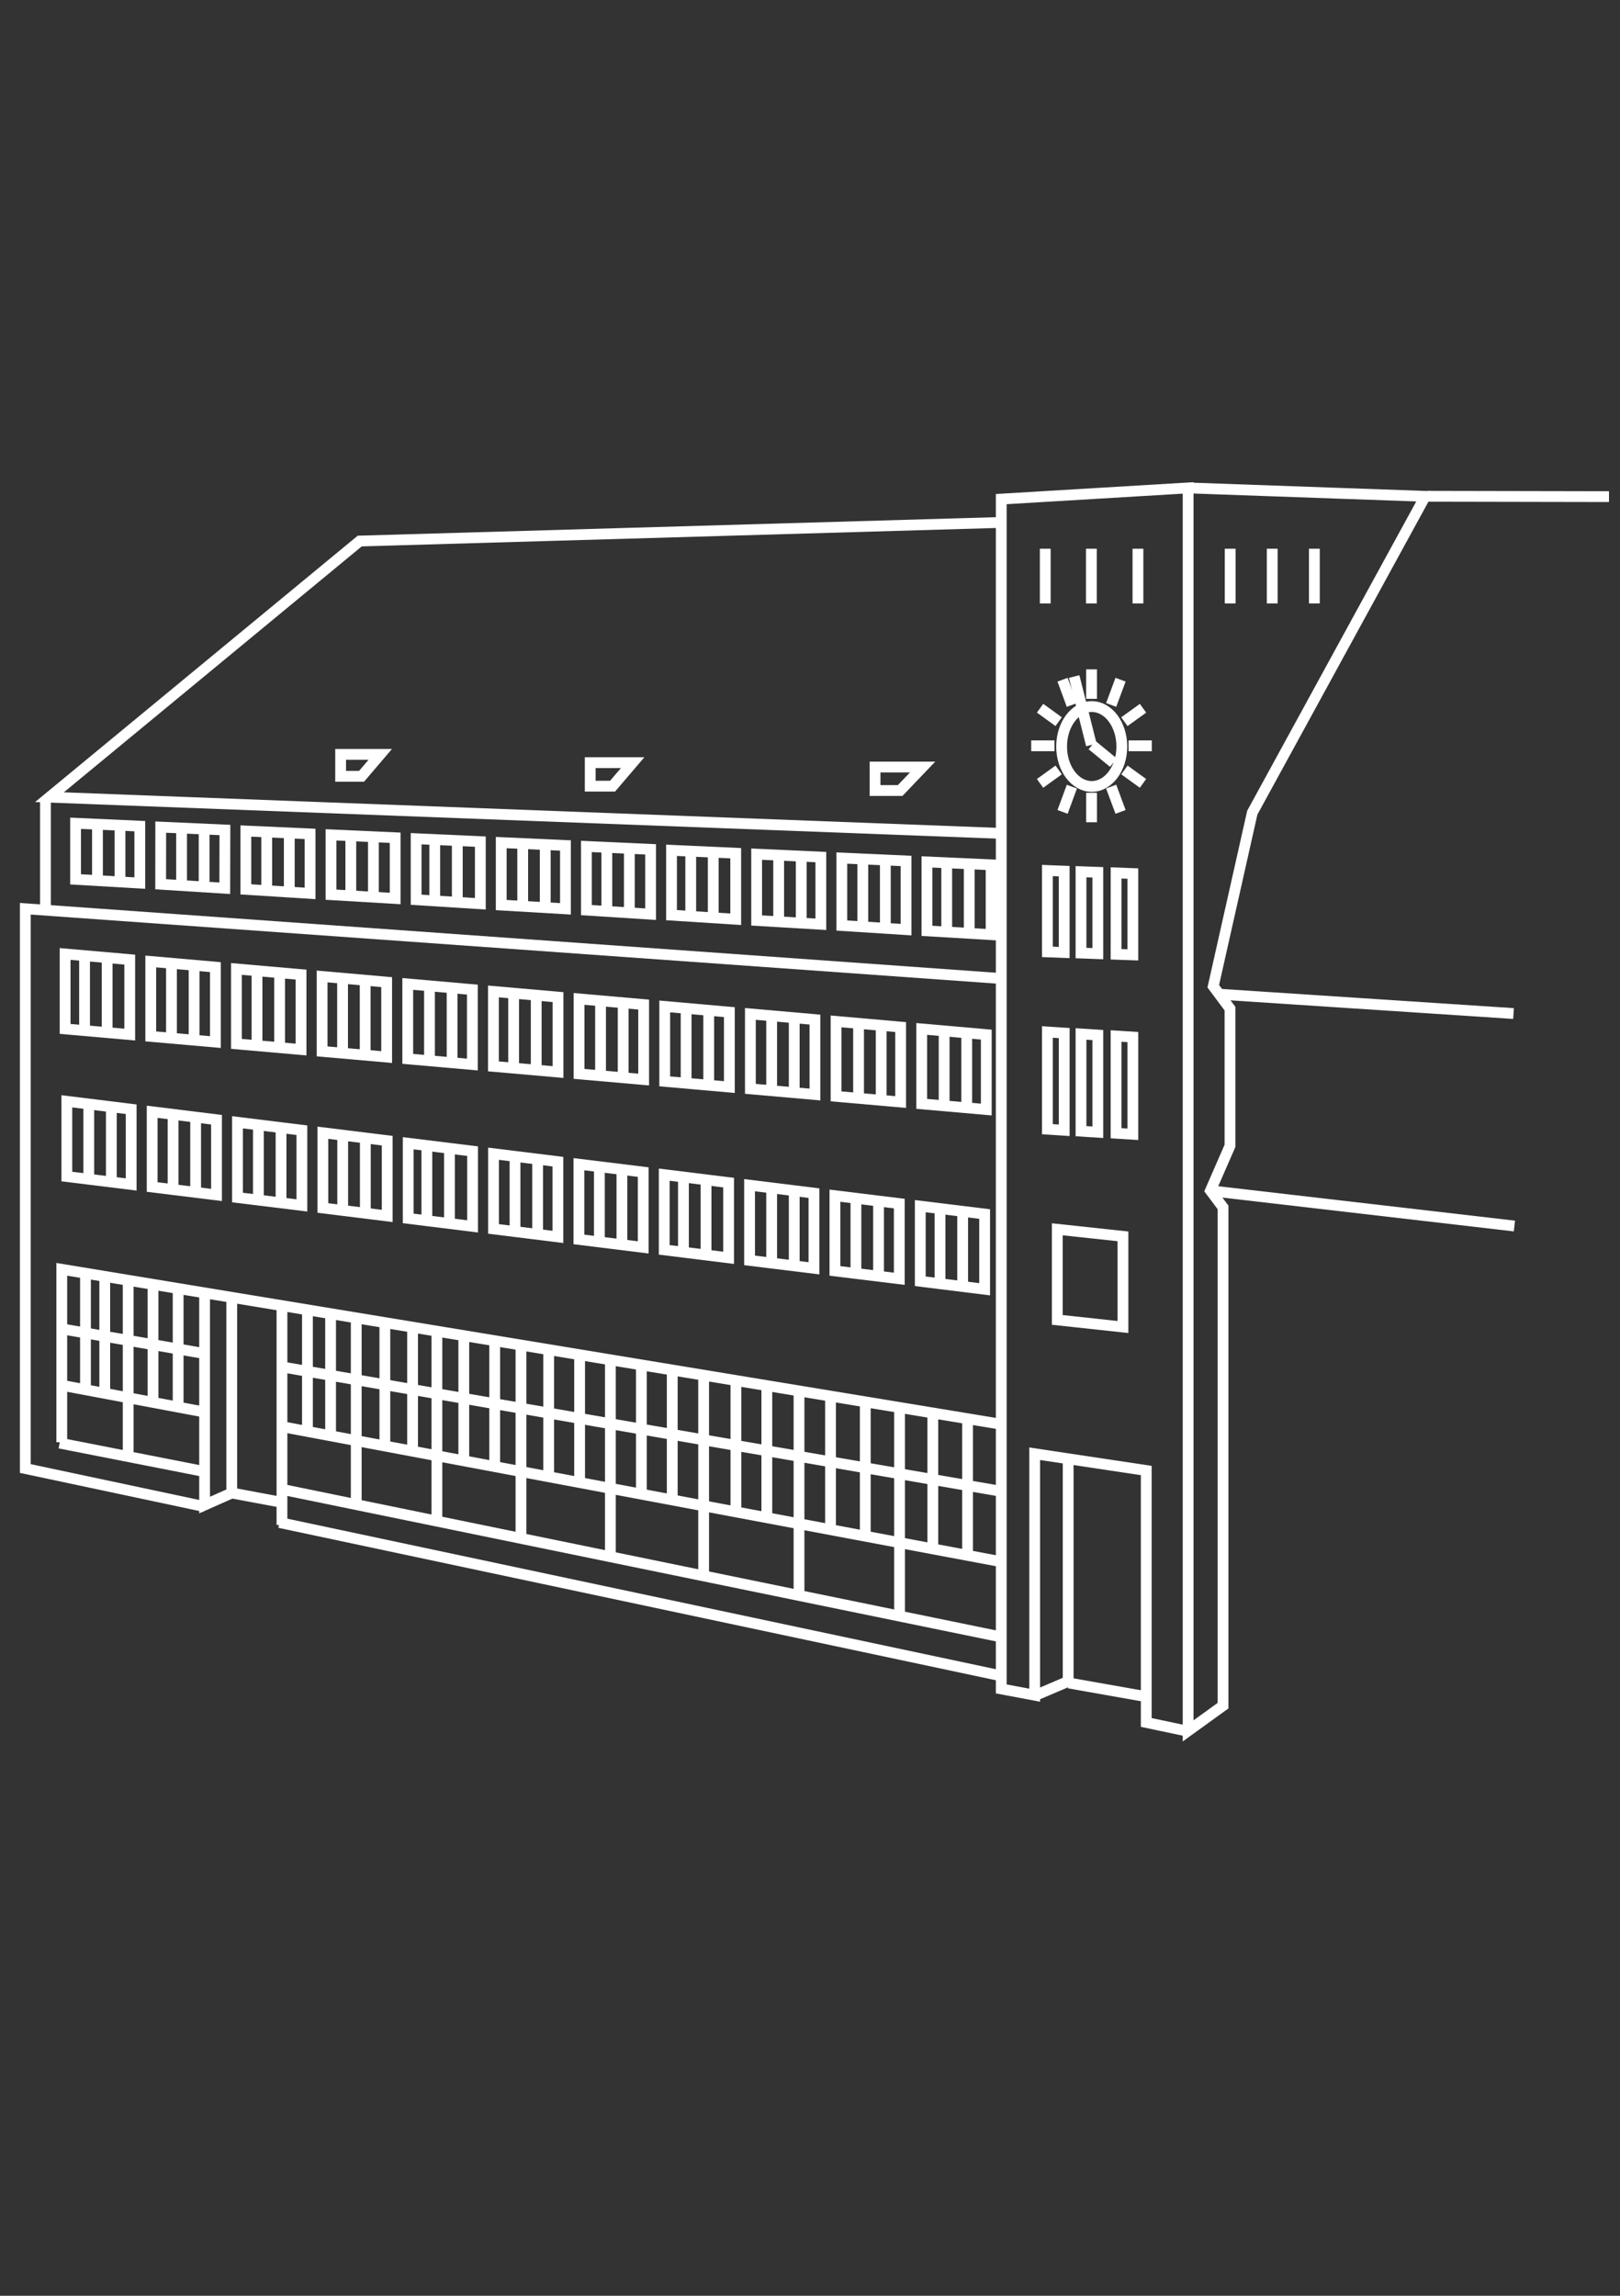 <?xml version="1.0" encoding="utf-8"?>
<!-- Generator: Adobe Illustrator 15.1.0, SVG Export Plug-In . SVG Version: 6.00 Build 0)  -->
<!DOCTYPE svg PUBLIC "-//W3C//DTD SVG 1.1//EN" "http://www.w3.org/Graphics/SVG/1.1/DTD/svg11.dtd">
<svg version="1.1" id="Ebene_1" xmlns="http://www.w3.org/2000/svg" xmlns:xlink="http://www.w3.org/1999/xlink" x="0px" y="0px"
	 width="60px" height="85px" viewBox="0 0 60 85" enable-background="new 0 0 60 85" xml:space="preserve">
<rect x="0" y="0" width="60" height="85" fill="#333333" stroke="none"/>
<line fill="none" stroke="#FFFFFF" stroke-width="0.4" x1="52.865" y1="18.375" x2="59.592" y2="18.388"/>
<line fill="none" stroke="#FFFFFF" stroke-width="0.4" x1="39.587" y1="62.312" x2="42.447" y2="62.818"/>
<line fill="none" stroke="#FFFFFF" stroke-width="0.4" x1="38.713" y1="20.316" x2="38.713" y2="22.342"/>
<line fill="none" stroke="#FFFFFF" stroke-width="0.4" x1="40.421" y1="20.316" x2="40.421" y2="22.342"/>
<line fill="none" stroke="#FFFFFF" stroke-width="0.4" x1="42.146" y1="20.316" x2="42.146" y2="22.342"/>
<line fill="none" stroke="#FFFFFF" stroke-width="0.4" x1="45.562" y1="20.316" x2="45.562" y2="22.342"/>
<line fill="none" stroke="#FFFFFF" stroke-width="0.4" x1="47.119" y1="20.316" x2="47.119" y2="22.342"/>
<line fill="none" stroke="#FFFFFF" stroke-width="0.4" x1="48.68" y1="20.316" x2="48.68" y2="22.342"/>
<polyline fill="none" stroke="#FFFFFF" stroke-width="0.4" points="44.005,18.065 52.785,18.377 46.381,30.089 44.936,36.515 
	45.555,37.344 45.555,42.423 44.832,44.081 45.297,44.703 45.297,63.152 44.005,64.085 44.005,18.065 37.083,18.479 37.083,62.531 
	38.322,62.764 38.322,53.824 42.454,54.445 42.454,63.773 43.984,64.096 "/>
<line fill="none" stroke="#FFFFFF" stroke-width="0.4" x1="56.057" y1="37.526" x2="45.07" y2="36.804"/>
<line fill="none" stroke="#FFFFFF" stroke-width="0.4" x1="56.089" y1="45.393" x2="44.982" y2="44.105"/>
<polyline fill="none" stroke="#FFFFFF" stroke-width="0.4" points="37.007,19.345 13.323,20.032 1.832,29.515 37.1,30.857 "/>
<polyline fill="none" stroke="#FFFFFF" stroke-width="0.4" points="37.001,36.224 0.937,33.646 0.937,54.371 7.578,55.782 "/>
<polyline fill="none" stroke="#FFFFFF" stroke-width="0.4" points="38.323,62.781 39.562,62.252 39.562,54.072 "/>
<line fill="none" stroke="#FFFFFF" stroke-width="0.4" x1="1.683" y1="29.571" x2="1.683" y2="33.612"/>
<polygon fill="none" stroke="#FFFFFF" stroke-width="0.4" points="34.171,28.398 32.409,28.398 32.409,29.269 33.339,29.269 "/>
<polygon fill="none" stroke="#FFFFFF" stroke-width="0.4" points="23.431,28.237 21.86,28.237 21.86,29.107 22.688,29.107 "/>
<polygon fill="none" stroke="#FFFFFF" stroke-width="0.4" points="14.083,27.931 12.616,27.931 12.616,28.743 13.39,28.743 "/>
<polygon fill="none" stroke="#FFFFFF" stroke-width="0.4" points="38.792,32.23 38.792,35.243 39.414,35.267 39.414,32.254 "/>
<polygon fill="none" stroke="#FFFFFF" stroke-width="0.4" points="38.792,38.208 38.792,41.808 39.415,41.848 39.415,38.249 "/>
<polygon fill="none" stroke="#FFFFFF" stroke-width="0.4" points="39.159,45.514 39.159,48.869 41.591,49.132 41.591,45.775 "/>
<polygon fill="none" stroke="#FFFFFF" stroke-width="0.4" points="40.037,32.274 40.037,35.286 40.66,35.309 40.66,32.297 "/>
<polygon fill="none" stroke="#FFFFFF" stroke-width="0.4" points="40.037,38.282 40.037,41.881 40.66,41.921 40.66,38.322 "/>
<polygon fill="none" stroke="#FFFFFF" stroke-width="0.4" points="41.336,32.319 41.335,35.332 41.957,35.354 41.957,32.343 "/>
<polygon fill="none" stroke="#FFFFFF" stroke-width="0.4" points="41.335,38.358 41.335,41.957 41.957,41.996 41.957,38.397 "/>
<polygon fill="none" stroke="#FFFFFF" stroke-width="0.4" points="34.137,38.096 34.137,40.87 36.529,41.08 36.529,38.306 "/>
<polygon fill="none" stroke="#FFFFFF" stroke-width="0.4" points="30.965,37.817 30.965,40.592 33.357,40.802 33.357,38.027 "/>
<polygon fill="none" stroke="#FFFFFF" stroke-width="0.4" points="27.792,37.54 27.792,40.314 30.184,40.524 30.184,37.75 "/>
<polygon fill="none" stroke="#FFFFFF" stroke-width="0.4" points="24.62,37.263 24.62,40.037 27.013,40.248 27.013,37.474 "/>
<polygon fill="none" stroke="#FFFFFF" stroke-width="0.4" points="21.447,36.984 21.447,39.76 23.839,39.97 23.839,37.194 "/>
<polygon fill="none" stroke="#FFFFFF" stroke-width="0.4" points="18.275,36.708 18.275,39.482 20.667,39.692 20.667,36.917 "/>
<polygon fill="none" stroke="#FFFFFF" stroke-width="0.4" points="15.102,36.43 15.102,39.204 17.495,39.414 17.495,36.64 "/>
<polygon fill="none" stroke="#FFFFFF" stroke-width="0.4" points="11.93,36.153 11.93,38.927 14.321,39.137 14.321,36.363 "/>
<polygon fill="none" stroke="#FFFFFF" stroke-width="0.4" points="8.757,35.875 8.757,38.649 11.15,38.859 11.15,36.084 "/>
<polygon fill="none" stroke="#FFFFFF" stroke-width="0.4" points="5.584,35.598 5.584,38.372 7.977,38.582 7.977,35.807 "/>
<polygon fill="none" stroke="#FFFFFF" stroke-width="0.4" points="2.412,35.32 2.412,38.095 4.805,38.305 4.805,35.529 "/>
<line fill="none" stroke="#FFFFFF" stroke-width="0.4" x1="35.805" y1="38.234" x2="35.805" y2="41.038"/>
<line fill="none" stroke="#FFFFFF" stroke-width="0.4" x1="26.249" y1="37.402" x2="26.249" y2="40.207"/>
<line fill="none" stroke="#FFFFFF" stroke-width="0.4" x1="10.356" y1="35.948" x2="10.356" y2="38.754"/>
<line fill="none" stroke="#FFFFFF" stroke-width="0.4" x1="32.637" y1="37.974" x2="32.637" y2="40.778"/>
<line fill="none" stroke="#FFFFFF" stroke-width="0.4" x1="16.745" y1="36.52" x2="16.745" y2="39.325"/>
<line fill="none" stroke="#FFFFFF" stroke-width="0.4" x1="23.081" y1="37.144" x2="23.081" y2="39.949"/>
<line fill="none" stroke="#FFFFFF" stroke-width="0.4" x1="7.189" y1="35.689" x2="7.189" y2="38.493"/>
<line fill="none" stroke="#FFFFFF" stroke-width="0.4" x1="29.416" y1="37.715" x2="29.416" y2="40.52"/>
<line fill="none" stroke="#FFFFFF" stroke-width="0.4" x1="13.525" y1="36.26" x2="13.525" y2="39.065"/>
<line fill="none" stroke="#FFFFFF" stroke-width="0.4" x1="19.86" y1="36.883" x2="19.86" y2="39.688"/>
<line fill="none" stroke="#FFFFFF" stroke-width="0.4" x1="3.968" y1="35.429" x2="3.968" y2="38.234"/>
<line fill="none" stroke="#FFFFFF" stroke-width="0.4" x1="34.968" y1="38.13" x2="34.968" y2="40.986"/>
<line fill="none" stroke="#FFFFFF" stroke-width="0.4" x1="25.412" y1="37.299" x2="25.412" y2="40.156"/>
<line fill="none" stroke="#FFFFFF" stroke-width="0.4" x1="9.519" y1="35.845" x2="9.519" y2="38.701"/>
<line fill="none" stroke="#FFFFFF" stroke-width="0.4" x1="31.799" y1="37.87" x2="31.799" y2="40.726"/>
<line fill="none" stroke="#FFFFFF" stroke-width="0.4" x1="15.907" y1="36.416" x2="15.907" y2="39.272"/>
<line fill="none" stroke="#FFFFFF" stroke-width="0.4" x1="22.243" y1="37.039" x2="22.243" y2="39.896"/>
<line fill="none" stroke="#FFFFFF" stroke-width="0.4" x1="6.351" y1="35.584" x2="6.351" y2="38.441"/>
<line fill="none" stroke="#FFFFFF" stroke-width="0.4" x1="28.58" y1="37.61" x2="28.58" y2="40.467"/>
<line fill="none" stroke="#FFFFFF" stroke-width="0.4" x1="12.688" y1="36.156" x2="12.688" y2="39.013"/>
<line fill="none" stroke="#FFFFFF" stroke-width="0.4" x1="19.024" y1="36.78" x2="19.024" y2="39.636"/>
<line fill="none" stroke="#FFFFFF" stroke-width="0.4" x1="3.132" y1="35.326" x2="3.132" y2="38.182"/>
<polygon fill="none" stroke="#FFFFFF" stroke-width="0.4" points="34.084,44.657 34.084,47.439 36.468,47.734 36.468,44.949 "/>
<polygon fill="none" stroke="#FFFFFF" stroke-width="0.4" points="30.923,44.27 30.923,47.055 33.307,47.346 33.307,44.562 "/>
<polygon fill="none" stroke="#FFFFFF" stroke-width="0.4" points="27.762,43.881 27.762,46.665 30.146,46.958 30.146,44.175 "/>
<polygon fill="none" stroke="#FFFFFF" stroke-width="0.4" points="24.601,43.491 24.601,46.275 26.985,46.57 26.985,43.786 "/>
<polygon fill="none" stroke="#FFFFFF" stroke-width="0.4" points="21.441,43.104 21.441,45.889 23.823,46.184 23.823,43.396 "/>
<polygon fill="none" stroke="#FFFFFF" stroke-width="0.4" points="18.279,42.716 18.279,45.5 20.663,45.796 20.663,43.01 "/>
<polygon fill="none" stroke="#FFFFFF" stroke-width="0.4" points="15.119,42.328 15.119,45.111 17.502,45.406 17.502,42.621 "/>
<polygon fill="none" stroke="#FFFFFF" stroke-width="0.4" points="11.958,41.939 11.958,44.725 14.341,45.02 14.341,42.233 "/>
<polygon fill="none" stroke="#FFFFFF" stroke-width="0.4" points="8.796,41.552 8.796,44.338 11.181,44.63 11.181,41.846 "/>
<polygon fill="none" stroke="#FFFFFF" stroke-width="0.4" points="5.636,41.163 5.636,43.949 8.019,44.242 8.019,41.457 "/>
<polygon fill="none" stroke="#FFFFFF" stroke-width="0.4" points="2.475,40.775 2.475,43.561 4.858,43.854 4.858,41.069 "/>
<line fill="none" stroke="#FFFFFF" stroke-width="0.4" x1="32.539" y1="44.466" x2="32.539" y2="47.271"/>
<line fill="none" stroke="#FFFFFF" stroke-width="0.4" x1="23.034" y1="43.323" x2="23.034" y2="46.129"/>
<line fill="none" stroke="#FFFFFF" stroke-width="0.4" x1="13.531" y1="42.127" x2="13.531" y2="44.934"/>
<line fill="none" stroke="#FFFFFF" stroke-width="0.4" x1="7.246" y1="41.401" x2="7.246" y2="44.205"/>
<line fill="none" stroke="#FFFFFF" stroke-width="0.4" x1="35.654" y1="44.83" x2="35.654" y2="47.634"/>
<line fill="none" stroke="#FFFFFF" stroke-width="0.4" x1="26.15" y1="43.688" x2="26.15" y2="46.491"/>
<line fill="none" stroke="#FFFFFF" stroke-width="0.4" x1="16.647" y1="42.492" x2="16.647" y2="45.296"/>
<line fill="none" stroke="#FFFFFF" stroke-width="0.4" x1="29.416" y1="44.05" x2="29.416" y2="46.854"/>
<line fill="none" stroke="#FFFFFF" stroke-width="0.4" x1="19.913" y1="42.907" x2="19.913" y2="45.713"/>
<line fill="none" stroke="#FFFFFF" stroke-width="0.4" x1="10.409" y1="41.713" x2="10.409" y2="44.518"/>
<line fill="none" stroke="#FFFFFF" stroke-width="0.4" x1="4.124" y1="40.986" x2="4.124" y2="43.789"/>
<line fill="none" stroke="#FFFFFF" stroke-width="0.4" x1="31.701" y1="44.361" x2="31.701" y2="47.219"/>
<line fill="none" stroke="#FFFFFF" stroke-width="0.4" x1="22.199" y1="43.221" x2="22.199" y2="46.076"/>
<line fill="none" stroke="#FFFFFF" stroke-width="0.4" x1="12.693" y1="42.025" x2="12.693" y2="44.88"/>
<line fill="none" stroke="#FFFFFF" stroke-width="0.4" x1="6.41" y1="41.297" x2="6.41" y2="44.154"/>
<line fill="none" stroke="#FFFFFF" stroke-width="0.4" x1="34.816" y1="44.727" x2="34.816" y2="47.582"/>
<line fill="none" stroke="#FFFFFF" stroke-width="0.4" x1="25.313" y1="43.581" x2="25.313" y2="46.438"/>
<line fill="none" stroke="#FFFFFF" stroke-width="0.4" x1="15.81" y1="42.389" x2="15.81" y2="45.245"/>
<line fill="none" stroke="#FFFFFF" stroke-width="0.4" x1="28.58" y1="43.947" x2="28.58" y2="46.803"/>
<line fill="none" stroke="#FFFFFF" stroke-width="0.4" x1="19.075" y1="42.804" x2="19.075" y2="45.659"/>
<line fill="none" stroke="#FFFFFF" stroke-width="0.4" x1="9.571" y1="41.609" x2="9.571" y2="44.466"/>
<line fill="none" stroke="#FFFFFF" stroke-width="0.4" x1="3.288" y1="40.882" x2="3.288" y2="43.739"/>
<line fill="none" stroke="#FFFFFF" stroke-width="0.4" x1="18.322" y1="49.768" x2="18.322" y2="54.305"/>
<line fill="none" stroke="#FFFFFF" stroke-width="0.4" x1="15.281" y1="49.195" x2="15.281" y2="53.732"/>
<line fill="none" stroke="#FFFFFF" stroke-width="0.4" x1="12.244" y1="48.768" x2="12.244" y2="53.303"/>
<line fill="none" stroke="#FFFFFF" stroke-width="0.4" x1="6.598" y1="47.766" x2="6.598" y2="52.127"/>
<line fill="none" stroke="#FFFFFF" stroke-width="0.4" x1="3.88" y1="47.266" x2="3.88" y2="51.626"/>
<line fill="none" stroke="#FFFFFF" stroke-width="0.4" x1="21.467" y1="50.21" x2="21.467" y2="55.02"/>
<line fill="none" stroke="#FFFFFF" stroke-width="0.4" x1="24.898" y1="50.854" x2="24.898" y2="55.662"/>
<line fill="none" stroke="#FFFFFF" stroke-width="0.4" x1="28.401" y1="51.425" x2="28.401" y2="56.234"/>
<line fill="none" stroke="#FFFFFF" stroke-width="0.4" x1="32.047" y1="51.996" x2="32.047" y2="56.807"/>
<line fill="none" stroke="#FFFFFF" stroke-width="0.4" x1="35.835" y1="52.574" x2="35.835" y2="57.489"/>
<line fill="none" stroke="#FFFFFF" stroke-width="0.4" x1="17.178" y1="49.555" x2="17.178" y2="54.055"/>
<line fill="none" stroke="#FFFFFF" stroke-width="0.4" x1="14.254" y1="48.98" x2="14.254" y2="53.48"/>
<line fill="none" stroke="#FFFFFF" stroke-width="0.4" x1="11.387" y1="48.552" x2="11.387" y2="53.053"/>
<line fill="none" stroke="#FFFFFF" stroke-width="0.4" x1="5.667" y1="47.551" x2="5.667" y2="52.053"/>
<line fill="none" stroke="#FFFFFF" stroke-width="0.4" x1="3.166" y1="47.051" x2="3.166" y2="51.551"/>
<line fill="none" stroke="#FFFFFF" stroke-width="0.4" x1="20.322" y1="49.982" x2="20.322" y2="54.755"/>
<line fill="none" stroke="#FFFFFF" stroke-width="0.4" x1="23.755" y1="50.625" x2="23.755" y2="55.396"/>
<line fill="none" stroke="#FFFFFF" stroke-width="0.4" x1="27.257" y1="51.195" x2="27.257" y2="55.971"/>
<line fill="none" stroke="#FFFFFF" stroke-width="0.4" x1="30.761" y1="51.77" x2="30.761" y2="56.541"/>
<line fill="none" stroke="#FFFFFF" stroke-width="0.4" x1="34.549" y1="52.341" x2="34.549" y2="57.218"/>
<polygon fill="none" stroke="#FFFFFF" stroke-width="0.4" points="34.331,31.912 34.331,34.464 36.708,34.605 36.708,32.019 "/>
<polygon fill="none" stroke="#FFFFFF" stroke-width="0.4" points="31.178,31.769 31.178,34.267 33.557,34.419 33.557,31.876 "/>
<polygon fill="none" stroke="#FFFFFF" stroke-width="0.4" points="28.024,31.625 28.024,34.08 30.402,34.221 30.402,31.733 "/>
<polygon fill="none" stroke="#FFFFFF" stroke-width="0.4" points="24.871,31.482 24.871,33.883 27.249,34.035 27.249,31.59 "/>
<polygon fill="none" stroke="#FFFFFF" stroke-width="0.4" points="21.719,31.339 21.719,33.696 24.096,33.848 24.096,31.447 "/>
<polygon fill="none" stroke="#FFFFFF" stroke-width="0.4" points="18.564,31.196 18.564,33.509 20.943,33.649 20.943,31.304 "/>
<polygon fill="none" stroke="#FFFFFF" stroke-width="0.4" points="15.412,31.053 15.412,33.312 17.79,33.462 17.79,31.161 "/>
<polygon fill="none" stroke="#FFFFFF" stroke-width="0.4" points="12.26,30.91 12.26,33.125 14.636,33.266 14.636,31.017 "/>
<polygon fill="none" stroke="#FFFFFF" stroke-width="0.4" points="9.105,30.768 9.105,32.928 11.484,33.078 11.484,30.875 "/>
<polygon fill="none" stroke="#FFFFFF" stroke-width="0.4" points="2.8,30.481 2.8,32.557 5.178,32.696 5.178,30.588 "/>
<line fill="none" stroke="#FFFFFF" stroke-width="0.4" x1="32.79" y1="31.836" x2="32.79" y2="34.41"/>
<line fill="none" stroke="#FFFFFF" stroke-width="0.4" x1="23.309" y1="31.43" x2="23.309" y2="33.827"/>
<line fill="none" stroke="#FFFFFF" stroke-width="0.4" x1="13.829" y1="30.973" x2="13.829" y2="33.266"/>
<line fill="none" stroke="#FFFFFF" stroke-width="0.4" x1="7.56" y1="30.673" x2="7.56" y2="32.869"/>
<line fill="none" stroke="#FFFFFF" stroke-width="0.4" x1="35.898" y1="31.959" x2="35.898" y2="34.582"/>
<line fill="none" stroke="#FFFFFF" stroke-width="0.4" x1="26.417" y1="31.553" x2="26.417" y2="34.025"/>
<line fill="none" stroke="#FFFFFF" stroke-width="0.4" x1="16.937" y1="31.096" x2="16.937" y2="33.454"/>
<line fill="none" stroke="#FFFFFF" stroke-width="0.4" x1="29.675" y1="31.665" x2="29.675" y2="34.232"/>
<line fill="none" stroke="#FFFFFF" stroke-width="0.4" x1="20.194" y1="31.258" x2="20.194" y2="33.661"/>
<line fill="none" stroke="#FFFFFF" stroke-width="0.4" x1="10.714" y1="30.802" x2="10.714" y2="33.08"/>
<line fill="none" stroke="#FFFFFF" stroke-width="0.4" x1="4.444" y1="30.56" x2="4.444" y2="32.7"/>
<line fill="none" stroke="#FFFFFF" stroke-width="0.4" x1="31.956" y1="31.797" x2="31.956" y2="34.368"/>
<line fill="none" stroke="#FFFFFF" stroke-width="0.4" x1="22.475" y1="31.391" x2="22.475" y2="33.785"/>
<line fill="none" stroke="#FFFFFF" stroke-width="0.4" x1="12.993" y1="30.935" x2="12.993" y2="33.194"/>
<line fill="none" stroke="#FFFFFF" stroke-width="0.4" x1="6.725" y1="30.627" x2="6.725" y2="32.856"/>
<line fill="none" stroke="#FFFFFF" stroke-width="0.4" x1="35.064" y1="31.921" x2="35.064" y2="34.544"/>
<line fill="none" stroke="#FFFFFF" stroke-width="0.4" x1="25.583" y1="31.513" x2="25.583" y2="33.972"/>
<line fill="none" stroke="#FFFFFF" stroke-width="0.4" x1="16.102" y1="31.058" x2="16.102" y2="33.412"/>
<line fill="none" stroke="#FFFFFF" stroke-width="0.4" x1="28.84" y1="31.627" x2="28.84" y2="34.149"/>
<line fill="none" stroke="#FFFFFF" stroke-width="0.4" x1="19.36" y1="31.219" x2="19.36" y2="33.588"/>
<line fill="none" stroke="#FFFFFF" stroke-width="0.4" x1="9.879" y1="30.763" x2="9.879" y2="33.027"/>
<line fill="none" stroke="#FFFFFF" stroke-width="0.4" x1="3.61" y1="30.521" x2="3.61" y2="32.674"/>
<polygon fill="none" stroke="#FFFFFF" stroke-width="0.4" points="8.33,30.73 5.953,30.623 5.951,32.738 8.325,32.888 "/>
<polyline fill="none" stroke="#FFFFFF" stroke-width="0.4" points="2.288,53.398 2.288,46.996 37.046,52.727 "/>
<line fill="none" stroke="#FFFFFF" stroke-width="0.4" x1="2.208" y1="53.43" x2="7.504" y2="54.471"/>
<line fill="none" stroke="#FFFFFF" stroke-width="0.4" x1="4.748" y1="47.322" x2="4.748" y2="53.865"/>
<polyline fill="none" stroke="#FFFFFF" stroke-width="0.4" points="7.578,47.842 7.578,55.723 8.584,55.277 8.584,48.048 "/>
<line fill="none" stroke="#FFFFFF" stroke-width="0.4" x1="10.443" y1="48.309" x2="10.443" y2="56.462"/>
<line fill="none" stroke="#FFFFFF" stroke-width="0.4" x1="13.194" y1="48.775" x2="13.194" y2="55.658"/>
<line fill="none" stroke="#FFFFFF" stroke-width="0.4" x1="16.181" y1="49.271" x2="16.181" y2="56.307"/>
<line fill="none" stroke="#FFFFFF" stroke-width="0.4" x1="19.295" y1="49.764" x2="19.295" y2="56.93"/>
<line fill="none" stroke="#FFFFFF" stroke-width="0.4" x1="22.607" y1="50.282" x2="22.607" y2="57.656"/>
<line fill="none" stroke="#FFFFFF" stroke-width="0.4" x1="26.061" y1="50.879" x2="26.061" y2="58.332"/>
<line fill="none" stroke="#FFFFFF" stroke-width="0.4" x1="29.593" y1="51.504" x2="29.593" y2="59.086"/>
<line fill="none" stroke="#FFFFFF" stroke-width="0.4" x1="33.316" y1="52.074" x2="33.316" y2="59.864"/>
<line fill="none" stroke="#FFFFFF" stroke-width="0.4" x1="10.417" y1="55.137" x2="37.096" y2="60.611"/>
<line fill="none" stroke="#FFFFFF" stroke-width="0.4" x1="8.581" y1="55.277" x2="10.496" y2="55.635"/>
<line fill="none" stroke="#FFFFFF" stroke-width="0.4" x1="40.428" y1="24.783" x2="40.428" y2="25.874"/>
<line fill="none" stroke="#FFFFFF" stroke-width="0.4" x1="40.428" y1="29.353" x2="40.428" y2="30.443"/>
<line fill="none" stroke="#FFFFFF" stroke-width="0.4" x1="42.659" y1="27.613" x2="41.799" y2="27.613"/>
<line fill="none" stroke="#FFFFFF" stroke-width="0.4" x1="39.055" y1="27.613" x2="38.193" y2="27.613"/>
<line fill="none" stroke="#FFFFFF" stroke-width="0.4" x1="38.521" y1="26.221" x2="39.21" y2="26.72"/>
<line fill="none" stroke="#FFFFFF" stroke-width="0.4" x1="41.645" y1="28.507" x2="42.333" y2="29.004"/>
<line fill="none" stroke="#FFFFFF" stroke-width="0.4" x1="41.502" y1="25.166" x2="41.154" y2="26.101"/>
<line fill="none" stroke="#FFFFFF" stroke-width="0.4" x1="39.699" y1="29.125" x2="39.354" y2="30.06"/>
<line fill="none" stroke="#FFFFFF" stroke-width="0.4" x1="38.52" y1="29.005" x2="39.21" y2="28.507"/>
<line fill="none" stroke="#FFFFFF" stroke-width="0.4" x1="41.643" y1="26.72" x2="42.334" y2="26.223"/>
<line fill="none" stroke="#FFFFFF" stroke-width="0.4" x1="39.354" y1="25.166" x2="39.698" y2="26.101"/>
<line fill="none" stroke="#FFFFFF" stroke-width="0.4" x1="41.154" y1="29.123" x2="41.502" y2="30.06"/>
<g>
	<ellipse fill="none" stroke="#FFFFFF" stroke-width="0.4" cx="40.434" cy="27.639" rx="1.115" ry="1.479"/>
	<line fill="none" stroke="#FFFFFF" stroke-width="0.4" x1="39.784" y1="25.049" x2="40.421" y2="27.58"/>
	<line fill="none" stroke="#FFFFFF" stroke-width="0.4" x1="40.445" y1="27.586" x2="41.238" y2="28.237"/>
	<line fill="none" stroke="#FFFFFF" stroke-width="0.4" x1="2.182" y1="51.27" x2="7.515" y2="52.27"/>
	<line fill="none" stroke="#FFFFFF" stroke-width="0.4" x1="2.252" y1="49.195" x2="7.579" y2="50.116"/>
	<line fill="none" stroke="#FFFFFF" stroke-width="0.4" x1="10.352" y1="50.594" x2="36.997" y2="55.201"/>
	<line fill="none" stroke="#FFFFFF" stroke-width="0.4" x1="10.352" y1="52.805" x2="37.211" y2="57.846"/>
	<line fill="none" stroke="#FFFFFF" stroke-width="0.4" x1="10.352" y1="56.371" x2="37.044" y2="62.04"/>
</g>
</svg>
